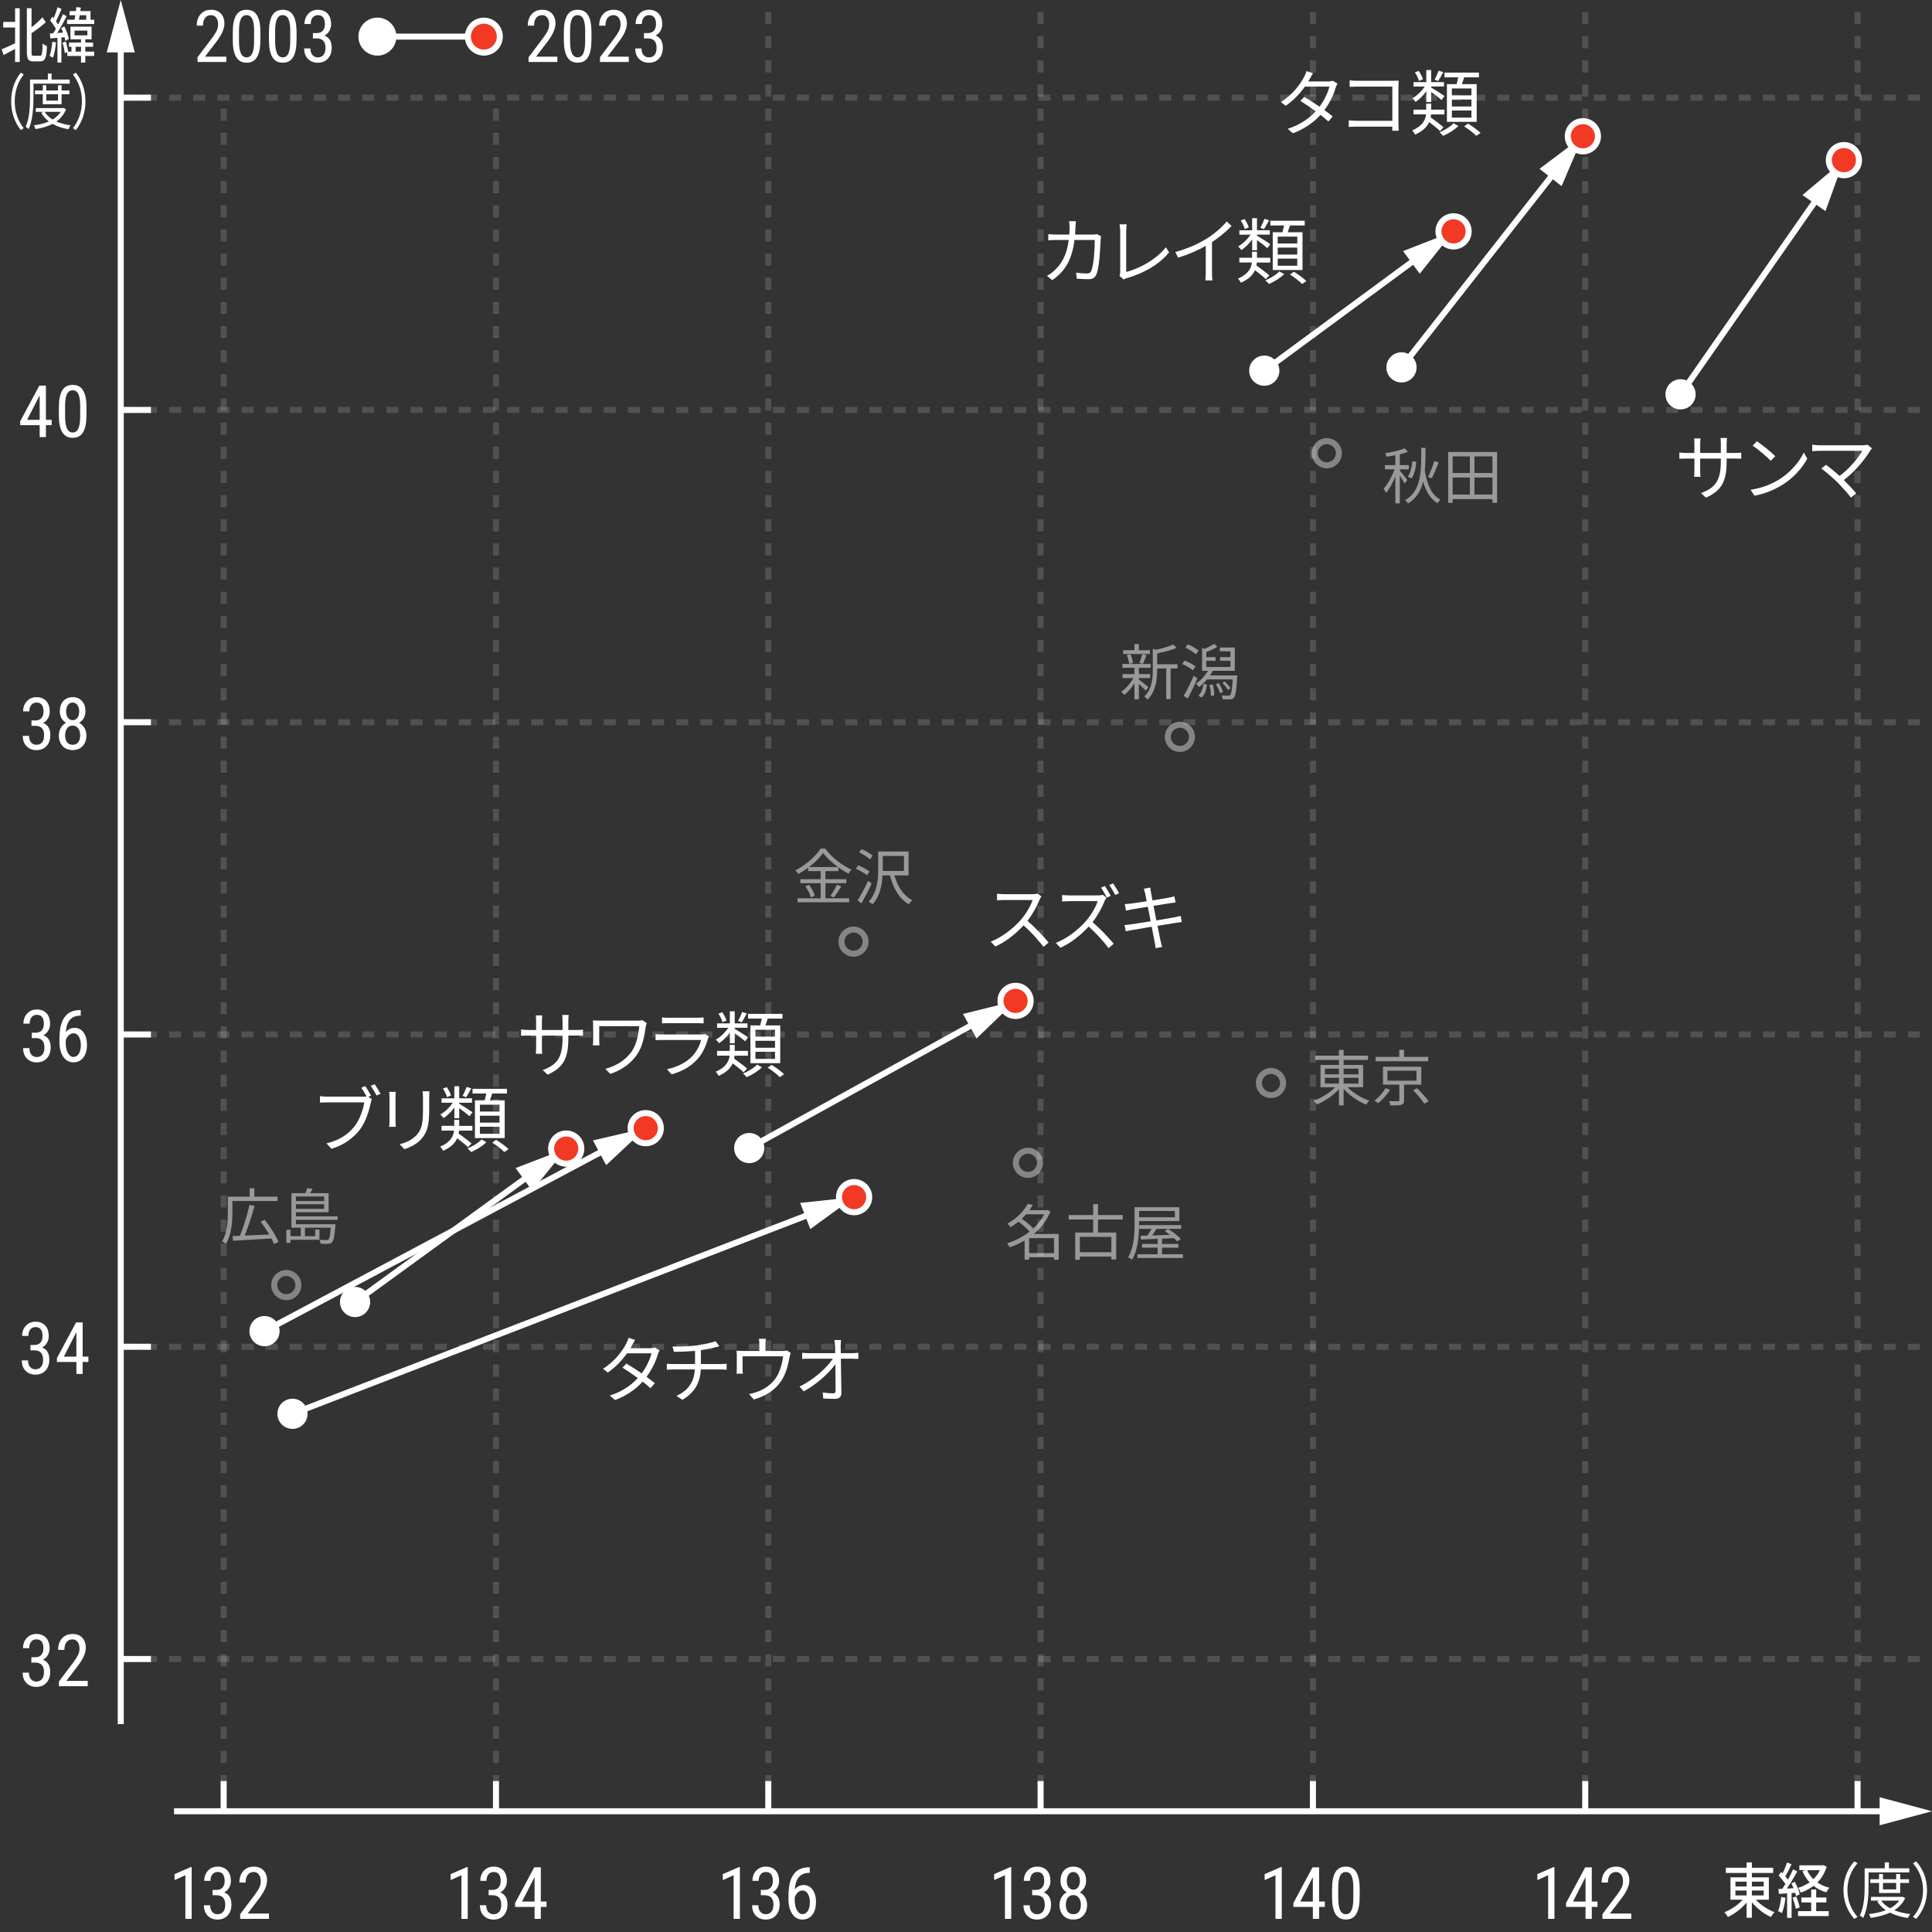 <?xml version="1.0" encoding="UTF-8"?>
<svg id="_レイヤー_2" data-name="レイヤー_2" xmlns="http://www.w3.org/2000/svg" viewBox="0 0 640 640">
  <rect x="0" y="0" width="640" height="640" fill="#333333" stroke="none"/>
  <defs>
    <style>
      .cls-1, .cls-2, .cls-3, .cls-4, .cls-5 {
        fill: none;
      }

      .cls-6 {
        isolation: isolate;
      }

      .cls-7, .cls-8 {
        fill: #fff;
      }

      .cls-7, .cls-2, .cls-9, .cls-3, .cls-4, .cls-5 {
        stroke: #fff;
        stroke-width: 2px;
      }

      .cls-7, .cls-9, .cls-3, .cls-4, .cls-5 {
        stroke-miterlimit: 10;
      }

      .cls-10 {
        opacity: .5;
      }

      .cls-2 {
        stroke-linejoin: round;
      }

      .cls-9 {
        fill: #f13924;
      }

      .cls-3 {
        opacity: .4;
      }

      .cls-4 {
        opacity: .15;
        stroke-dasharray: 4;
      }
    </style>
  </defs>
  <g id="_レイヤー_1-2" data-name="レイヤー_1">
    <g>
      <rect class="cls-1" width="640" height="640"/>
      <g class="cls-6">
        <path class="cls-8" d="M15.21,139.07h1.9v1.77h-1.9v3.96h-2.07v-3.96h-6.45v-1.28l6.34-11.82h2.18v11.33ZM8.99,139.07h4.15v-8.11l-4.15,8.11Z"/>
        <path class="cls-8" d="M28.64,137.52c0,2.52-.37,4.4-1.1,5.64s-1.89,1.87-3.46,1.87-2.66-.6-3.41-1.79-1.14-2.99-1.17-5.39v-2.93c0-2.49.37-4.35,1.11-5.58s1.89-1.84,3.45-1.84,2.68.58,3.42,1.75,1.13,2.93,1.17,5.29v2.99ZM26.57,134.56c0-1.8-.2-3.13-.6-3.99s-1.04-1.28-1.91-1.28-1.48.42-1.88,1.26-.61,2.11-.62,3.8v3.52c0,1.8.21,3.15.62,4.05s1.05,1.35,1.9,1.35,1.46-.43,1.86-1.28.61-2.15.62-3.9v-3.53Z"/>
      </g>
      <g class="cls-6">
        <path class="cls-8" d="M10.44,238.66h1.32c.85,0,1.51-.26,1.97-.79s.69-1.24.69-2.14c0-2-.77-3-2.32-3-.74,0-1.32.27-1.75.81s-.63,1.25-.63,2.12h-2.06c0-1.37.42-2.49,1.25-3.38s1.9-1.33,3.19-1.33,2.41.42,3.2,1.26,1.18,2.03,1.18,3.57c0,.79-.21,1.53-.62,2.21s-.94,1.19-1.6,1.51c1.61.59,2.41,1.93,2.41,4,0,1.52-.42,2.74-1.27,3.64s-1.96,1.35-3.32,1.35-2.44-.43-3.28-1.28-1.25-2.01-1.25-3.45h2.07c0,.91.22,1.63.66,2.16s1.04.8,1.79.8,1.39-.26,1.85-.79.69-1.32.69-2.39c0-2.07-.98-3.11-2.94-3.11h-1.24v-1.77Z"/>
        <path class="cls-8" d="M28.3,235.63c0,.85-.19,1.61-.57,2.27s-.89,1.18-1.53,1.56c.76.39,1.35.95,1.78,1.68s.64,1.56.64,2.49c0,1.47-.42,2.64-1.25,3.52s-1.94,1.32-3.31,1.32-2.48-.44-3.31-1.32-1.25-2.05-1.25-3.52c0-.94.21-1.78.64-2.51s1.01-1.29,1.74-1.67c-.64-.38-1.14-.89-1.51-1.55s-.55-1.42-.55-2.27c0-1.44.39-2.58,1.17-3.42s1.8-1.27,3.08-1.27,2.29.42,3.06,1.25,1.17,1.98,1.17,3.43ZM26.55,243.59c0-.98-.23-1.76-.69-2.35s-1.07-.88-1.82-.88-1.37.3-1.81.89-.66,1.38-.66,2.34.22,1.75.65,2.3,1.05.82,1.85.82,1.41-.27,1.84-.82.64-1.31.64-2.3ZM26.24,235.67c0-.87-.2-1.57-.61-2.12s-.93-.82-1.56-.82c-.66,0-1.19.27-1.58.81s-.59,1.25-.59,2.13.2,1.6.6,2.12.92.79,1.57.79,1.19-.27,1.58-.8.59-1.23.59-2.11Z"/>
      </g>
      <g class="cls-6">
        <path class="cls-8" d="M10.55,342.1h1.32c.85,0,1.51-.26,1.97-.79s.69-1.24.69-2.14c0-2-.77-3-2.32-3-.74,0-1.32.27-1.75.81s-.63,1.25-.63,2.12h-2.06c0-1.37.42-2.49,1.25-3.38s1.9-1.33,3.19-1.33,2.41.42,3.2,1.26,1.18,2.03,1.18,3.57c0,.79-.21,1.53-.62,2.21s-.94,1.19-1.6,1.51c1.61.59,2.41,1.93,2.41,4,0,1.52-.42,2.74-1.27,3.64s-1.96,1.35-3.32,1.35-2.44-.43-3.28-1.28-1.25-2.01-1.25-3.45h2.07c0,.91.22,1.63.66,2.16s1.04.8,1.79.8,1.39-.26,1.85-.79.69-1.32.69-2.39c0-2.07-.98-3.11-2.94-3.11h-1.24v-1.77Z"/>
        <path class="cls-8" d="M26.74,334.61v1.84h-.34c-1.38.03-2.46.5-3.25,1.4s-1.23,2.26-1.35,4.07c.76-.95,1.73-1.43,2.91-1.43,1.26,0,2.26.52,2.99,1.55s1.11,2.39,1.11,4.07c0,1.79-.41,3.2-1.22,4.24s-1.91,1.56-3.29,1.56-2.5-.61-3.34-1.84-1.27-2.86-1.27-4.89v-.83c0-2.34.25-4.21.76-5.6s1.26-2.42,2.24-3.1,2.22-1.03,3.69-1.05h.35ZM24.36,342.3c-.56,0-1.08.21-1.56.64s-.82.98-1.03,1.64v.86c0,1.38.24,2.51.73,3.38s1.09,1.31,1.8,1.31c.77,0,1.38-.36,1.82-1.07s.66-1.66.66-2.83-.22-2.1-.66-2.83-1.02-1.1-1.76-1.1Z"/>
      </g>
      <g class="cls-6">
        <path class="cls-8" d="M10.11,445.54h1.32c.85,0,1.51-.26,1.97-.79s.69-1.24.69-2.14c0-2-.77-3-2.32-3-.74,0-1.32.27-1.75.81s-.63,1.25-.63,2.12h-2.06c0-1.37.42-2.49,1.25-3.38s1.9-1.33,3.19-1.33,2.41.42,3.2,1.26,1.18,2.03,1.18,3.57c0,.79-.21,1.53-.62,2.21s-.94,1.19-1.6,1.51c1.61.59,2.41,1.93,2.41,4,0,1.52-.42,2.74-1.27,3.64s-1.96,1.35-3.32,1.35-2.44-.43-3.28-1.28-1.25-2.01-1.25-3.45h2.07c0,.91.22,1.63.66,2.16s1.04.8,1.79.8,1.39-.26,1.85-.79.69-1.32.69-2.39c0-2.07-.98-3.11-2.94-3.11h-1.24v-1.77Z"/>
        <path class="cls-8" d="M27.38,449.4h1.9v1.77h-1.9v3.96h-2.07v-3.96h-6.45v-1.28l6.34-11.82h2.18v11.33ZM21.15,449.4h4.15v-8.11l-4.15,8.11Z"/>
      </g>
      <g class="cls-6">
        <path class="cls-8" d="M10.4,548.98h1.32c.85,0,1.51-.26,1.97-.79s.69-1.24.69-2.14c0-2-.77-3-2.32-3-.74,0-1.32.27-1.75.81s-.63,1.25-.63,2.12h-2.06c0-1.37.42-2.49,1.25-3.38s1.9-1.33,3.19-1.33,2.41.42,3.2,1.26,1.18,2.03,1.18,3.57c0,.79-.21,1.53-.62,2.21s-.94,1.19-1.6,1.51c1.61.59,2.41,1.93,2.41,4,0,1.52-.42,2.74-1.27,3.64s-1.96,1.35-3.32,1.35-2.44-.43-3.28-1.28-1.25-2.01-1.25-3.45h2.07c0,.91.22,1.63.66,2.16s1.04.8,1.79.8,1.39-.26,1.85-.79.69-1.32.69-2.39c0-2.07-.98-3.11-2.94-3.11h-1.24v-1.77Z"/>
        <path class="cls-8" d="M29.06,558.57h-9.54v-1.56l4.86-6.45c.73-.99,1.24-1.81,1.53-2.44s.43-1.31.43-2.02c0-.91-.21-1.64-.63-2.2s-.98-.84-1.66-.84c-.87,0-1.54.3-2.01.9s-.71,1.46-.71,2.58h-2.07c0-1.57.43-2.84,1.29-3.81s2.03-1.45,3.5-1.45c1.36,0,2.43.42,3.21,1.25s1.17,1.94,1.17,3.32c0,1.69-.88,3.68-2.64,5.99l-3.8,4.97h7.07v1.77Z"/>
      </g>
      <g>
        <path class="cls-8" d="M63.5,635.64h-2.09v-14.45l-3.59,1.61v-1.97l5.34-2.33h.33v17.14Z"/>
        <path class="cls-8" d="M70.44,626.05h1.32c.85,0,1.51-.26,1.97-.79s.69-1.24.69-2.14c0-2-.77-3-2.32-3-.74,0-1.32.27-1.75.81s-.63,1.25-.63,2.12h-2.06c0-1.37.42-2.49,1.25-3.38s1.9-1.33,3.19-1.33,2.41.42,3.2,1.26,1.18,2.03,1.18,3.57c0,.79-.21,1.53-.62,2.21s-.94,1.19-1.6,1.51c1.61.59,2.41,1.93,2.41,4,0,1.52-.42,2.74-1.27,3.64s-1.96,1.35-3.32,1.35-2.44-.43-3.28-1.28-1.25-2.01-1.25-3.45h2.07c0,.91.22,1.63.66,2.16s1.04.8,1.79.8,1.39-.26,1.85-.79.69-1.32.69-2.39c0-2.07-.98-3.11-2.94-3.11h-1.24v-1.77Z"/>
        <path class="cls-8" d="M89.1,635.64h-9.54v-1.56l4.86-6.45c.73-.99,1.24-1.81,1.53-2.44s.43-1.31.43-2.02c0-.91-.21-1.64-.63-2.2s-.98-.84-1.66-.84c-.87,0-1.54.3-2.01.9s-.71,1.46-.71,2.58h-2.07c0-1.57.43-2.84,1.29-3.81s2.03-1.45,3.5-1.45c1.36,0,2.43.42,3.21,1.25s1.17,1.94,1.17,3.32c0,1.69-.88,3.68-2.64,5.99l-3.8,4.97h7.07v1.77Z"/>
      </g>
      <g>
        <path class="cls-8" d="M514.94,635.64h-2.09v-14.45l-3.59,1.61v-1.97l5.34-2.33h.33v17.14Z"/>
        <path class="cls-8" d="M527.3,629.91h1.9v1.77h-1.9v3.96h-2.07v-3.96h-6.45v-1.28l6.34-11.82h2.18v11.33ZM521.08,629.91h4.15v-8.11l-4.15,8.11Z"/>
        <path class="cls-8" d="M540.37,635.64h-9.54v-1.56l4.86-6.45c.73-.99,1.24-1.81,1.53-2.44s.43-1.31.43-2.02c0-.91-.21-1.64-.63-2.2s-.98-.84-1.66-.84c-.87,0-1.54.3-2.01.9s-.71,1.46-.71,2.58h-2.07c0-1.57.43-2.84,1.29-3.81s2.03-1.45,3.5-1.45c1.36,0,2.43.42,3.21,1.25s1.17,1.94,1.17,3.32c0,1.69-.88,3.68-2.64,5.99l-3.8,4.97h7.07v1.77Z"/>
      </g>
      <g>
        <path class="cls-8" d="M424.61,635.64h-2.09v-14.45l-3.59,1.61v-1.97l5.34-2.33h.33v17.14Z"/>
        <path class="cls-8" d="M436.97,629.91h1.9v1.77h-1.9v3.96h-2.07v-3.96h-6.45v-1.28l6.34-11.82h2.18v11.33ZM430.74,629.91h4.15v-8.11l-4.15,8.11Z"/>
        <path class="cls-8" d="M450.4,628.36c0,2.52-.37,4.4-1.1,5.64s-1.89,1.87-3.46,1.87-2.66-.6-3.41-1.79-1.14-2.99-1.17-5.39v-2.93c0-2.49.37-4.35,1.11-5.58s1.89-1.84,3.45-1.84,2.68.58,3.42,1.75,1.13,2.93,1.17,5.29v2.99ZM448.32,625.4c0-1.8-.2-3.13-.6-3.99s-1.04-1.28-1.91-1.28-1.48.42-1.88,1.26-.61,2.11-.62,3.8v3.52c0,1.8.21,3.15.62,4.05s1.05,1.35,1.9,1.35,1.46-.43,1.86-1.28.61-2.15.62-3.9v-3.53Z"/>
      </g>
      <g>
        <path class="cls-8" d="M334.99,635.64h-2.09v-14.45l-3.59,1.61v-1.97l5.34-2.33h.33v17.14Z"/>
        <path class="cls-8" d="M341.93,626.05h1.32c.85,0,1.51-.26,1.97-.79s.69-1.24.69-2.14c0-2-.77-3-2.32-3-.74,0-1.32.27-1.75.81s-.63,1.25-.63,2.12h-2.06c0-1.37.42-2.49,1.25-3.38s1.9-1.33,3.19-1.33,2.41.42,3.2,1.26,1.18,2.03,1.18,3.57c0,.79-.21,1.53-.62,2.21s-.94,1.19-1.6,1.51c1.61.59,2.41,1.93,2.41,4,0,1.52-.42,2.74-1.27,3.64s-1.96,1.35-3.32,1.35-2.44-.43-3.28-1.28-1.25-2.01-1.25-3.45h2.07c0,.91.22,1.63.66,2.16s1.04.8,1.79.8,1.39-.26,1.85-.79.69-1.32.69-2.39c0-2.07-.98-3.11-2.94-3.11h-1.24v-1.77Z"/>
        <path class="cls-8" d="M359.79,623.03c0,.85-.19,1.61-.57,2.27s-.89,1.18-1.53,1.56c.76.39,1.35.95,1.78,1.68s.64,1.56.64,2.49c0,1.47-.42,2.64-1.25,3.52s-1.94,1.32-3.31,1.32-2.48-.44-3.31-1.32-1.25-2.05-1.25-3.52c0-.94.21-1.78.64-2.51s1.01-1.29,1.74-1.67c-.64-.38-1.14-.89-1.51-1.55s-.55-1.42-.55-2.27c0-1.44.39-2.58,1.17-3.42s1.8-1.27,3.08-1.27,2.29.42,3.06,1.25,1.17,1.98,1.17,3.43ZM358.05,630.99c0-.98-.23-1.76-.69-2.35s-1.07-.88-1.82-.88-1.37.3-1.81.89-.66,1.38-.66,2.34.22,1.75.65,2.3,1.05.82,1.85.82,1.41-.27,1.84-.82.64-1.31.64-2.3ZM357.73,623.07c0-.87-.2-1.57-.61-2.12s-.93-.82-1.56-.82c-.66,0-1.19.27-1.58.81s-.59,1.25-.59,2.13.2,1.6.6,2.12.92.79,1.57.79,1.19-.27,1.58-.8.59-1.23.59-2.11Z"/>
      </g>
      <g>
        <path class="cls-8" d="M245.11,635.64h-2.09v-14.45l-3.59,1.61v-1.97l5.34-2.33h.33v17.14Z"/>
        <path class="cls-8" d="M252.04,626.05h1.32c.85,0,1.51-.26,1.97-.79s.69-1.24.69-2.14c0-2-.77-3-2.32-3-.74,0-1.32.27-1.75.81s-.63,1.25-.63,2.12h-2.06c0-1.37.42-2.49,1.25-3.38s1.9-1.33,3.19-1.33,2.41.42,3.2,1.26,1.18,2.03,1.18,3.57c0,.79-.21,1.53-.62,2.21s-.94,1.19-1.6,1.51c1.61.59,2.41,1.93,2.41,4,0,1.52-.42,2.74-1.27,3.64s-1.96,1.35-3.32,1.35-2.44-.43-3.28-1.28-1.25-2.01-1.25-3.45h2.07c0,.91.22,1.63.66,2.16s1.04.8,1.79.8,1.39-.26,1.85-.79.69-1.32.69-2.39c0-2.07-.98-3.11-2.94-3.11h-1.24v-1.77Z"/>
        <path class="cls-8" d="M268.24,618.57v1.84h-.34c-1.38.03-2.46.5-3.25,1.4s-1.23,2.26-1.35,4.07c.76-.95,1.73-1.43,2.91-1.43,1.26,0,2.26.52,2.99,1.55s1.11,2.39,1.11,4.07c0,1.79-.41,3.2-1.22,4.24s-1.91,1.56-3.29,1.56-2.5-.61-3.34-1.84-1.27-2.86-1.27-4.89v-.83c0-2.34.25-4.21.76-5.6s1.26-2.42,2.24-3.1,2.22-1.03,3.69-1.05h.35ZM265.86,626.25c-.56,0-1.08.21-1.56.64s-.82.98-1.03,1.64v.86c0,1.38.24,2.51.73,3.38s1.09,1.31,1.8,1.31c.77,0,1.38-.36,1.82-1.07s.66-1.66.66-2.83-.22-2.1-.66-2.83-1.02-1.1-1.76-1.1Z"/>
      </g>
      <g>
        <path class="cls-8" d="M154.95,635.64h-2.09v-14.45l-3.59,1.61v-1.97l5.34-2.33h.33v17.14Z"/>
        <path class="cls-8" d="M161.88,626.05h1.32c.85,0,1.51-.26,1.97-.79s.69-1.24.69-2.14c0-2-.77-3-2.32-3-.74,0-1.32.27-1.75.81s-.63,1.25-.63,2.12h-2.06c0-1.37.42-2.49,1.25-3.38s1.9-1.33,3.19-1.33,2.41.42,3.2,1.26,1.18,2.03,1.18,3.57c0,.79-.21,1.53-.62,2.21s-.94,1.19-1.6,1.51c1.61.59,2.41,1.93,2.41,4,0,1.52-.42,2.74-1.27,3.64s-1.96,1.35-3.32,1.35-2.44-.43-3.28-1.28-1.25-2.01-1.25-3.45h2.07c0,.91.22,1.63.66,2.16s1.04.8,1.79.8,1.39-.26,1.85-.79.69-1.32.69-2.39c0-2.07-.98-3.11-2.94-3.11h-1.24v-1.77Z"/>
        <path class="cls-8" d="M179.15,629.91h1.9v1.77h-1.9v3.96h-2.07v-3.96h-6.45v-1.28l6.34-11.82h2.18v11.33ZM172.93,629.91h4.15v-8.11l-4.15,8.11Z"/>
      </g>
      <g>
        <line class="cls-4" x1="40" y1="549.57" x2="640" y2="549.57"/>
        <line class="cls-4" x1="40" y1="446.13" x2="640" y2="446.13"/>
        <line class="cls-4" x1="40" y1="342.68" x2="640" y2="342.68"/>
        <line class="cls-4" x1="40" y1="239.24" x2="640" y2="239.24"/>
        <line class="cls-4" x1="40" y1="135.8" x2="640" y2="135.8"/>
        <line class="cls-4" x1="40" y1="32.36" x2="640" y2="32.36"/>
        <line class="cls-4" x1="615.34" y1="600" x2="615.34"/>
        <line class="cls-4" x1="525.13" y1="600" x2="525.13"/>
        <line class="cls-4" x1="74.09" y1="600" x2="74.09" y2="32.36"/>
        <line class="cls-4" x1="164.3" y1="600" x2="164.3" y2="32.36"/>
        <line class="cls-4" x1="254.51" y1="600" x2="254.51"/>
        <line class="cls-4" x1="344.71" y1="600" x2="344.71"/>
        <line class="cls-4" x1="434.92" y1="600" x2="434.92"/>
        <g>
          <line class="cls-5" x1="57.65" y1="600" x2="625.82" y2="600"/>
          <polygon class="cls-8" points="622.65 604.65 640 600 622.65 595.35 622.65 604.65"/>
        </g>
        <g>
          <line class="cls-5" x1="40" y1="571.14" x2="40" y2="14.17"/>
          <polygon class="cls-8" points="44.65 17.35 40 0 35.35 17.35 44.65 17.35"/>
        </g>
      </g>
      <line class="cls-5" x1="615.34" y1="600" x2="615.34" y2="590"/>
      <line class="cls-5" x1="525.13" y1="600" x2="525.13" y2="590"/>
      <line class="cls-5" x1="434.92" y1="600" x2="434.92" y2="590"/>
      <line class="cls-5" x1="344.71" y1="600" x2="344.71" y2="590"/>
      <line class="cls-5" x1="254.51" y1="600" x2="254.51" y2="590"/>
      <line class="cls-5" x1="164.3" y1="600" x2="164.3" y2="590"/>
      <line class="cls-5" x1="74.09" y1="600" x2="74.09" y2="590"/>
      <line class="cls-5" x1="40" y1="549.57" x2="50" y2="549.57"/>
      <line class="cls-5" x1="40" y1="446.13" x2="50" y2="446.13"/>
      <line class="cls-5" x1="40" y1="342.68" x2="50" y2="342.68"/>
      <line class="cls-5" x1="40" y1="239.24" x2="50" y2="239.24"/>
      <line class="cls-5" x1="40" y1="135.8" x2="50" y2="135.8"/>
      <line class="cls-5" x1="40" y1="32.36" x2="50" y2="32.36"/>
      <g>
        <path class="cls-8" d="M581.65,629.3c1.58,1.74,3.98,3.32,6.19,4.14-.41.38-.94,1.12-1.21,1.6-2.21-1-4.61-2.82-6.3-4.88v5.12h-1.75v-5.04c-1.67,2.02-4,3.78-6.19,4.78-.27-.48-.77-1.18-1.15-1.56,2.16-.86,4.5-2.42,6.05-4.16h-4.05v-7.4h5.35v-1.46h-6.88v-1.72h6.88v-1.78h1.75v1.78h7.04v1.72h-7.04v1.46h5.62v7.4h-4.3ZM574.88,624.92h3.71v-1.6h-3.71v1.6ZM574.88,627.88h3.71v-1.62h-3.71v1.62ZM580.34,623.32v1.6h3.92v-1.6h-3.92ZM584.26,626.26h-3.92v1.62h3.92v-1.62Z"/>
        <path class="cls-8" d="M591.48,628.66c-.23,1.88-.65,3.82-1.21,5.1-.27-.22-.94-.56-1.28-.7.54-1.2.88-2.96,1.06-4.68l1.42.28ZM593.49,627.1v8.22h-1.49v-8.12c-.99.06-1.91.12-2.72.18l-.14-1.64,1.26-.04c.32-.48.68-1.02,1.03-1.58-.56-.9-1.44-1.98-2.23-2.8l.81-1.22c.16.14.32.3.49.46.56-1.1,1.15-2.54,1.48-3.62l1.48.64c-.63,1.34-1.39,2.88-2.04,3.98.32.38.63.76.86,1.1.65-1.18,1.26-2.4,1.71-3.42l1.39.7c-1.01,1.82-2.3,4-3.48,5.68.72-.02,1.48-.06,2.25-.12-.23-.56-.49-1.12-.74-1.62l1.13-.52c.72,1.3,1.42,3.02,1.64,4.14l-1.22.6c-.05-.32-.16-.68-.29-1.08l-1.17.08ZM595.04,628.22c.45,1.14.94,2.64,1.13,3.62l-1.28.48c-.18-.98-.61-2.5-1.06-3.66l1.21-.44ZM605.11,618.38c-.67,2.16-1.73,3.86-3.06,5.22,1.13.78,2.47,1.38,3.96,1.74-.34.38-.81,1.08-1.01,1.54-1.6-.48-3.03-1.2-4.25-2.16-1.26.96-2.68,1.7-4.21,2.24-.2-.48-.61-1.18-.94-1.56,1.37-.42,2.7-1.04,3.85-1.86-.97-1.04-1.76-2.26-2.36-3.66l.99-.36h-2.02v-1.6h7.62l.32-.08,1.1.54ZM601.63,633.08h4.16v1.64h-10.17v-1.64h4.36v-2.88h-3.24v-1.64h3.24v-2.64h1.66v2.64h3.37v1.64h-3.37v2.88ZM598.64,619.52c.5,1.12,1.19,2.12,2.07,2.98.86-.86,1.6-1.84,2.14-2.98h-4.21Z"/>
        <path class="cls-8" d="M614.25,616.6l1.08.62c-2.07,2.38-3.35,5.34-3.35,8.9s1.28,6.52,3.35,8.9l-1.08.62c-2.16-2.44-3.58-5.62-3.58-9.52s1.42-7.08,3.58-9.52Z"/>
        <path class="cls-8" d="M624.35,618.9v-1.98h1.39v1.98h6.75v1.36h-13.5v4.42c0,3.1-.23,7.64-1.8,10.66-.23-.26-.79-.66-1.12-.82,1.49-2.86,1.62-6.94,1.62-9.84v-5.78h6.66ZM630.03,628.36l.23-.06.85.5c-.81,1.72-2.07,3.02-3.6,4,1.55.62,3.37,1.04,5.29,1.26-.29.32-.61.92-.79,1.3-2.2-.32-4.23-.9-5.94-1.78-1.93.9-4.12,1.44-6.39,1.74-.09-.36-.36-.94-.58-1.26,1.96-.22,3.89-.62,5.6-1.28-1.15-.78-2.12-1.74-2.85-2.88l.68-.3h-2.74v-1.24h10.23ZM623.75,620.78v1.74h4.38v-1.74h1.33v1.74h2.92v1.24h-2.92v3.32h-7v-3.32h-2.9v-1.24h2.9v-1.74h1.3ZM623.16,629.6c.7,1.02,1.73,1.86,2.95,2.54,1.24-.66,2.29-1.5,3.04-2.54h-6ZM623.75,623.76v2.12h4.38v-2.12h-4.38Z"/>
        <path class="cls-8" d="M634.77,635.64l-1.08-.62c2.07-2.38,3.35-5.34,3.35-8.9s-1.28-6.52-3.35-8.9l1.08-.62c2.16,2.44,3.58,5.62,3.58,9.52s-1.42,7.08-3.58,9.52Z"/>
      </g>
      <g>
        <path class="cls-8" d="M4.99,2.73h1.54v17.8h-1.54v-4.32c-1.33.72-2.69,1.46-3.78,2.02l-.67-1.88c1.1-.46,2.79-1.22,4.45-2v-5.24H1.06v-1.86h3.94V2.73ZM13.24,18.5c.69,0,.78-.86.9-4.1.38.36,1.01.74,1.42.86-.14,3.7-.54,5.06-2.19,5.06h-2.37c-1.62,0-2.1-.7-2.1-3.12V2.73h1.55v6.3c1.36-1.04,2.71-2.28,3.63-3.3l1.09,1.64c-1.36,1.24-3.1,2.52-4.72,3.62v6.24c0,1.08.11,1.26.75,1.26h2.03Z"/>
        <path class="cls-8" d="M18.56,14.08c-.21,1.88-.54,3.82-1.04,5.08-.24-.2-.8-.52-1.09-.66.46-1.2.75-2.98.9-4.68l1.23.26ZM20.34,12.42v8.3h-1.31v-8.18c-.86.06-1.67.14-2.37.18l-.14-1.62,1.12-.08c.27-.44.58-.94.86-1.46-.46-.9-1.23-1.98-1.91-2.82l.75-1.24c.14.16.29.34.43.52.5-1.12,1.01-2.56,1.3-3.64l1.31.6c-.56,1.36-1.25,2.96-1.83,4.06.27.38.51.74.71,1.08.61-1.18,1.18-2.42,1.58-3.44l1.23.7c-.9,1.78-2.05,3.9-3.09,5.56l1.89-.14c-.18-.52-.4-1.04-.61-1.5l1.06-.56c.66,1.32,1.28,3.04,1.49,4.14l-1.14.66c-.06-.36-.16-.76-.29-1.22l-1.06.1ZM28.26,17.1h2.95v1.44h-2.95v2.2h-1.42v-2.2h-4.54v-1.26l-.85.32c-.08-.92-.38-2.34-.74-3.44l1.07-.4c.35,1.04.67,2.42.8,3.34h1.1v-1.6h-.82v-1.4h3.97v-1.08h-3.5v-4.2h7.01v4.2h-2.08v1.08h2.58v1.4h-2.58v1.6ZM31.22,6.53v1.42h-9v-1.42h2.48c.08-.46.16-.96.24-1.48h-1.89v-1.38h2.08c.06-.46.11-.9.16-1.32l1.47.16c-.05.36-.1.76-.16,1.16h3.38v2.86h1.23ZM24.68,11.7h4.26v-1.56h-4.26v1.56ZM26.84,17.1v-1.6h-1.79v1.6h1.79ZM26.4,5.06c-.08.52-.18,1.02-.26,1.48h2.43v-1.48h-2.18Z"/>
        <path class="cls-8" d="M6.89,24.05l.96.62c-1.84,2.38-2.98,5.34-2.98,8.9s1.14,6.52,2.98,8.9l-.96.62c-1.92-2.44-3.19-5.62-3.19-9.52s1.26-7.08,3.19-9.52Z"/>
        <path class="cls-8" d="M15.86,26.35v-1.98h1.23v1.98h6v1.36h-12v4.42c0,3.1-.21,7.64-1.6,10.66-.21-.26-.7-.66-.99-.82,1.33-2.86,1.44-6.94,1.44-9.84v-5.78h5.92ZM20.92,35.81l.21-.06.75.5c-.72,1.72-1.84,3.02-3.2,4,1.38.62,2.99,1.04,4.71,1.26-.26.32-.54.92-.7,1.3-1.95-.32-3.76-.9-5.28-1.78-1.71.9-3.67,1.44-5.68,1.74-.08-.36-.32-.94-.51-1.26,1.75-.22,3.46-.62,4.98-1.28-1.02-.78-1.89-1.74-2.53-2.88l.61-.3h-2.43v-1.24h9.09ZM15.33,28.23v1.74h3.89v-1.74h1.18v1.74h2.59v1.24h-2.59v3.32h-6.23v-3.32h-2.58v-1.24h2.58v-1.74h1.15ZM14.8,37.05c.62,1.02,1.54,1.86,2.62,2.54,1.1-.66,2.03-1.5,2.71-2.54h-5.33ZM15.33,31.21v2.12h3.89v-2.12h-3.89Z"/>
        <path class="cls-8" d="M25.12,43.09l-.96-.62c1.84-2.38,2.98-5.34,2.98-8.9s-1.14-6.52-2.98-8.9l.96-.62c1.92,2.44,3.19,5.62,3.19,9.52s-1.26,7.08-3.19,9.52Z"/>
      </g>
      <g>
        <g>
          <g>
            <line class="cls-2" x1="324.01" y1="338.41" x2="248.19" y2="380.31"/>
            <polygon class="cls-8" points="318.99 335.88 336.42 331.56 323.49 344.01 318.99 335.88"/>
          </g>
          <g>
            <line class="cls-2" x1="269.71" y1="401.67" x2="96.89" y2="468.34"/>
            <polygon class="cls-8" points="265.07 398.48 282.93 396.57 268.42 407.15 265.07 398.48"/>
          </g>
          <g>
            <line class="cls-2" x1="470.1" y1="85.04" x2="418.81" y2="122.79"/>
            <polygon class="cls-8" points="464.79 83.18 481.51 76.64 470.3 90.67 464.79 83.18"/>
          </g>
          <g>
            <line class="cls-2" x1="515.6" y1="56.29" x2="464.26" y2="121.7"/>
            <polygon class="cls-8" points="509.98 55.92 524.35 45.14 517.3 61.66 509.98 55.92"/>
          </g>
          <g>
            <line class="cls-2" x1="602.71" y1="64.67" x2="556.7" y2="130.63"/>
            <polygon class="cls-8" points="597.09 64.61 610.82 53.05 604.71 69.93 597.09 64.61"/>
          </g>
          <g>
            <line class="cls-2" x1="176.1" y1="388.82" x2="117.62" y2="431.3"/>
            <polygon class="cls-8" points="170.81 386.93 187.57 380.49 176.27 394.45 170.81 386.93"/>
          </g>
          <g>
            <line class="cls-2" x1="201.4" y1="380.38" x2="87.62" y2="440.95"/>
            <polygon class="cls-8" points="196.42 377.77 213.91 373.72 200.79 385.97 196.42 377.77"/>
          </g>
        </g>
        <circle class="cls-3" cx="421.03" cy="358.77" r="4"/>
        <circle class="cls-3" cx="340.52" cy="385.19" r="4"/>
        <circle class="cls-3" cx="282.74" cy="311.93" r="4"/>
        <circle class="cls-3" cx="94.84" cy="425.7" r="4"/>
        <circle class="cls-3" cx="439.52" cy="150.14" r="4"/>
        <circle class="cls-3" cx="390.85" cy="244.09" r="4"/>
      </g>
      <g>
        <path class="cls-8" d="M433.89,26.12l-.5.86h6.5c.65,0,1.18-.07,1.58-.24l1.58.96c-.22.34-.43.91-.58,1.3-.62,2.21-1.92,5.02-3.74,7.46,1.01.74,1.97,1.49,2.74,2.11l-1.42,1.66c-.72-.65-1.63-1.39-2.62-2.18-2.14,2.38-5.09,4.58-9.14,6.1l-1.73-1.49c4.06-1.25,7.13-3.46,9.29-5.78-1.73-1.25-3.55-2.5-5.09-3.46l1.3-1.32c1.58.91,3.38,2.06,5.06,3.24,1.56-2.09,2.78-4.68,3.26-6.65h-8.11c-1.54,2.16-3.67,4.51-6.36,6.36l-1.61-1.25c4.13-2.57,6.58-6.17,7.71-8.35.24-.43.62-1.27.77-1.9l2.18.7c-.41.62-.84,1.44-1.08,1.87Z"/>
        <path class="cls-8" d="M449.44,40.02h11.79v-11.33h-11.5c-.89,0-2.09.05-2.64.07v-2.14c.79.1,1.85.14,2.62.14h11.83c.58,0,1.3-.02,1.78-.05-.02.55-.07,1.3-.07,1.87v12.38c0,.86.07,1.94.1,2.33h-2.16l.05-1.34h-11.74c-.98,0-2.06.05-2.71.1v-2.18c.62.07,1.66.14,2.66.14Z"/>
        <path class="cls-8" d="M474.09,34.33v1.99h4.39v1.58h-4.44c-.02.34-.07.67-.12.98,1.44,1.03,3.29,2.4,4.27,3.29l-1.18,1.22c-.77-.77-2.26-1.94-3.58-2.95-.67,1.51-2.02,2.98-4.66,4.15-.19-.41-.65-1.06-.98-1.37,3.48-1.51,4.39-3.48,4.61-5.33h-4.15v-1.58h4.2v-1.99h1.63ZM474.09,23.19v4.01h4.25v1.46h-4.25v.34c.96.53,3.77,2.33,4.42,2.81l-.98,1.32c-.65-.6-2.23-1.82-3.43-2.66v3.34h-1.61v-3.58c-1.01,1.44-2.33,2.74-3.58,3.53-.24-.36-.72-.91-1.08-1.2,1.49-.79,3.1-2.35,4.13-3.89h-3.7v-1.46h4.22v-4.01h1.61ZM469.96,23.48c.6.86,1.2,2.02,1.42,2.78l-1.34.55c-.19-.79-.74-1.97-1.34-2.83l1.27-.5ZM478.1,23.91c-.58,1.06-1.18,2.16-1.68,2.93l-1.22-.46c.48-.82,1.06-2.09,1.37-2.95l1.54.48ZM483.09,41.75c-1.25,1.25-3.26,2.52-5.04,3.26-.29-.36-.82-.91-1.2-1.2,1.75-.7,3.72-1.92,4.66-2.98l1.58.91ZM482.54,27.87c.19-.7.38-1.54.53-2.26h-4.56v-1.56h11.4v1.56h-4.87l-.77,2.26h4.9v12.5h-9.86v-12.5h3.24ZM480.95,31.59h6.48v-2.28h-6.48v2.28ZM480.95,35.27h6.48v-2.3h-6.48v2.3ZM480.95,38.96h6.48v-2.35h-6.48v2.35ZM486.33,40.95c1.39.86,3.19,2.16,4.13,3.07l-1.42.98c-.84-.89-2.62-2.23-4.03-3.14l1.32-.91Z"/>
      </g>
      <g>
        <path class="cls-8" d="M558.7,150.05h2.59v-3.07c0-.5-.02-1.2-.1-1.75h2.14c-.02.24-.12.91-.12,1.75v3.07h6.84v-3c0-.94-.07-1.73-.12-1.97h2.16c-.02.24-.12,1.03-.12,1.97v3h2.64c1.06,0,1.87-.07,2.21-.12v2.02c-.26-.02-1.15-.05-2.21-.05h-2.64v.84c0,6.38-1.37,9.67-6.86,12.12l-1.61-1.51c4.37-1.68,6.55-3.74,6.55-10.46v-.98h-6.84v3.86c0,.89.07,1.94.1,2.18h-2.11c.02-.24.1-1.27.1-2.18v-3.86h-2.59c-1.03,0-2.11.05-2.4.07v-2.09c.22.05,1.39.17,2.4.17Z"/>
        <path class="cls-8" d="M589.51,158.74c3.7-2.33,6.62-5.88,8.02-8.83l1.15,2.04c-1.63,3-4.44,6.26-8.07,8.54-2.4,1.51-5.45,2.98-9.43,3.72l-1.27-1.97c4.2-.62,7.32-2.09,9.6-3.5ZM588.1,151.13l-1.51,1.51c-1.2-1.25-4.2-3.82-5.98-5.02l1.37-1.46c1.7,1.13,4.78,3.62,6.12,4.97Z"/>
        <path class="cls-8" d="M603.34,155.21l1.56-1.25c.89.65,2.86,2.23,4.49,3.7,3.53-2.64,6.29-6.17,7.49-8.33h-14.11c-.94,0-1.97.1-2.45.14v-2.16c.67.1,1.61.19,2.45.19h14.3c.67,0,1.22-.07,1.56-.19l1.51,1.22c-.24.26-.46.53-.6.74-1.73,2.81-4.78,6.72-8.74,9.75,1.44,1.44,3.14,3.24,4.1,4.42l-1.75,1.39c-.89-1.22-2.81-3.34-4.32-4.9-1.44-1.44-4.22-3.84-5.5-4.73Z"/>
      </g>
      <g>
        <path class="cls-8" d="M364.6,79.44c-.1,2.3-.38,9.29-1.46,11.59-.48,1.01-1.25,1.46-2.57,1.46-1.22,0-2.62-.1-3.86-.17l-.24-1.99c1.3.17,2.57.26,3.58.26.7,0,1.13-.19,1.39-.79.91-1.82,1.22-7.73,1.22-10.3h-6.72c-.86,6.89-3.36,10.54-7.37,13.3l-1.75-1.42c.77-.41,1.75-1.08,2.47-1.78,2.38-2.16,4.1-5.16,4.75-10.1h-4.03c-.94,0-1.92,0-2.76.1v-2.04c.84.1,1.82.14,2.74.14h4.22c.05-.77.1-1.58.1-2.45,0-.53-.07-1.42-.17-1.99h2.26c-.07.55-.12,1.39-.14,1.97-.02.86-.07,1.68-.12,2.47h5.71c.65,0,1.13-.05,1.54-.12l1.34.67c-.07.41-.12.86-.12,1.18Z"/>
        <path class="cls-8" d="M371.08,90.21v-13.73c0-.62-.12-1.7-.22-2.18h2.38c-.1.6-.17,1.49-.17,2.18v13.61c4.58-1.15,10.15-4.32,13.13-8.19l1.08,1.68c-3.12,3.86-8.06,6.84-14.04,8.57-.26.07-.62.19-1.01.43l-1.39-1.2c.17-.38.24-.7.24-1.18Z"/>
        <path class="cls-8" d="M399.81,79c2.5-1.56,4.9-3.65,6.55-5.64l1.61,1.49c-1.82,1.9-4.03,3.72-6.48,5.35v10.13c0,.91.05,2.09.14,2.57h-2.35c.07-.46.14-1.66.14-2.57v-8.88c-2.52,1.44-5.81,2.88-9.14,3.91l-.96-1.87c4.15-1.13,7.82-2.81,10.49-4.49Z"/>
        <path class="cls-8" d="M416.39,83.4v1.99h4.39v1.58h-4.44c-.02.34-.07.67-.12.98,1.44,1.03,3.29,2.4,4.27,3.29l-1.18,1.22c-.77-.77-2.26-1.94-3.58-2.95-.67,1.51-2.02,2.98-4.66,4.15-.19-.41-.65-1.06-.98-1.37,3.48-1.51,4.39-3.48,4.61-5.33h-4.15v-1.58h4.2v-1.99h1.63ZM416.39,72.26v4.01h4.25v1.46h-4.25v.34c.96.53,3.77,2.33,4.42,2.81l-.98,1.32c-.65-.6-2.23-1.82-3.43-2.66v3.34h-1.61v-3.58c-1.01,1.44-2.33,2.74-3.58,3.53-.24-.36-.72-.91-1.08-1.2,1.49-.79,3.1-2.35,4.13-3.89h-3.7v-1.46h4.22v-4.01h1.61ZM412.26,72.55c.6.86,1.2,2.02,1.42,2.78l-1.34.55c-.19-.79-.74-1.97-1.34-2.83l1.27-.5ZM420.4,72.98c-.58,1.06-1.18,2.16-1.68,2.93l-1.22-.46c.48-.82,1.06-2.09,1.37-2.95l1.54.48ZM425.39,90.81c-1.25,1.25-3.26,2.52-5.04,3.26-.29-.36-.82-.91-1.2-1.2,1.75-.7,3.72-1.92,4.66-2.98l1.58.91ZM424.84,76.94c.19-.7.38-1.54.53-2.26h-4.56v-1.56h11.4v1.56h-4.87l-.77,2.26h4.9v12.5h-9.86v-12.5h3.24ZM423.26,80.66h6.48v-2.28h-6.48v2.28ZM423.26,84.33h6.48v-2.3h-6.48v2.3ZM423.26,88.03h6.48v-2.35h-6.48v2.35ZM428.63,90.02c1.39.86,3.19,2.16,4.13,3.07l-1.42.98c-.84-.89-2.62-2.23-4.03-3.14l1.32-.91Z"/>
      </g>
      <g>
        <path class="cls-8" d="M209.34,445.75l-.5.86h6.5c.65,0,1.18-.07,1.58-.24l1.58.96c-.22.34-.43.91-.58,1.3-.62,2.21-1.92,5.02-3.74,7.46,1.01.74,1.97,1.49,2.74,2.11l-1.42,1.66c-.72-.65-1.63-1.39-2.62-2.18-2.14,2.38-5.09,4.58-9.15,6.1l-1.73-1.49c4.06-1.25,7.13-3.46,9.29-5.79-1.73-1.25-3.55-2.5-5.09-3.46l1.3-1.32c1.58.91,3.38,2.06,5.06,3.24,1.56-2.09,2.78-4.68,3.26-6.65h-8.11c-1.54,2.16-3.67,4.51-6.36,6.36l-1.61-1.25c4.13-2.57,6.58-6.17,7.71-8.35.24-.43.62-1.27.77-1.9l2.18.7c-.41.62-.84,1.44-1.08,1.87Z"/>
        <path class="cls-8" d="M223.02,451.85h7.22v-4.37c-2.42.24-5.14.31-6.98.34l-.48-1.78c1.82.07,5.47-.02,8.06-.36,2.18-.31,5.02-.89,6.19-1.39l1.27,1.66c-.53.14-1.01.26-1.34.36-1.2.31-3.05.67-4.78.94v4.61h6.62c.53,0,1.39-.05,1.9-.1v1.99c-.53-.05-1.25-.1-1.85-.1h-6.7c-.26,4.49-2.02,7.66-6.14,10.06l-1.9-1.32c3.79-1.75,5.78-4.44,6.07-8.74h-7.13c-.77,0-1.58.05-2.16.1v-1.99c.55.05,1.39.1,2.11.1Z"/>
        <path class="cls-8" d="M261.54,449.59c-.31,1.92-1.01,4.92-2.35,7.22-1.8,3.14-5.11,5.59-9.5,6.79l-1.56-1.8c.82-.12,1.73-.38,2.5-.67,2.4-.77,5.04-2.54,6.5-4.82,1.3-2.04,2.06-4.94,2.28-7.01h-13.42v4.3c0,.43.02,1.06.1,1.44h-2.09c.05-.43.07-1.08.07-1.54v-4.22c0-.5,0-1.32-.07-1.85.7.07,1.39.1,2.23.1h5.3v-2.23c0-.5-.02-1.06-.12-1.8h2.3c-.12.74-.14,1.3-.14,1.8v2.23h5.38c.89,0,1.34-.07,1.66-.19l1.3.82c-.12.36-.26.98-.36,1.44Z"/>
        <path class="cls-8" d="M275.89,450.09h-7.9c-.82,0-1.51.02-2.26.07v-2.04c.7.07,1.46.14,2.21.14h8.74l-.07-2.33c-.07-.91-.12-1.51-.22-2.02h2.23c-.1.67-.14,1.34-.14,2.02l.05,2.33h3.77c.62,0,1.56-.1,2.04-.14v2.02c-.55-.02-1.39-.05-1.97-.05h-3.82c.07,3.6.14,8.38.17,11.38,0,1.25-.74,1.92-2.18,1.92-1.25,0-2.66-.05-3.84-.14l-.17-1.97c1.15.19,2.5.29,3.38.29.7,0,.89-.31.89-.96l-.07-8.71c-1.99,2.83-6.19,6.72-10.49,9l-1.39-1.56c4.87-2.38,9.15-6.36,11.04-9.24Z"/>
      </g>
      <g>
        <path class="cls-8" d="M122.83,365.29c-.53,2.52-1.68,6.38-3.58,8.86-2.21,2.81-5.06,5.04-9.46,6.41l-1.63-1.8c4.66-1.15,7.34-3.19,9.36-5.76,1.7-2.18,2.81-5.52,3.14-7.82h-12.29c-.94,0-1.78.05-2.38.07v-2.14c.65.1,1.61.17,2.4.17h12.02c.31,0,.65,0,1.03-.07-.5-.94-1.2-2.11-1.75-2.88l1.32-.55c.55.82,1.42,2.26,1.9,3.17l-.91.41,1.18.74c-.17.34-.26.72-.36,1.2ZM126.07,362.32l-1.32.58c-.53-.98-1.32-2.35-1.97-3.19l1.32-.55c.6.82,1.46,2.26,1.97,3.17Z"/>
        <path class="cls-8" d="M131.02,363.42v8.02c0,.6.05,1.39.1,1.82h-2.21c.05-.36.12-1.13.12-1.85v-7.99c0-.43-.05-1.27-.1-1.73h2.18c-.05.46-.1,1.15-.1,1.73ZM142.18,363.59v3.89c0,5.76-.79,7.66-2.52,9.72-1.56,1.87-3.96,2.9-5.71,3.5l-1.56-1.66c2.21-.55,4.25-1.51,5.74-3.19,1.7-1.99,1.99-3.94,1.99-8.47v-3.79c0-.82-.05-1.49-.12-2.09h2.26c-.05.6-.07,1.27-.07,2.09Z"/>
        <path class="cls-8" d="M152.11,370.96v1.99h4.39v1.58h-4.44c-.02.34-.07.67-.12.98,1.44,1.03,3.29,2.4,4.27,3.29l-1.18,1.22c-.77-.77-2.26-1.94-3.58-2.95-.67,1.51-2.02,2.98-4.66,4.15-.19-.41-.65-1.06-.98-1.37,3.48-1.51,4.39-3.48,4.61-5.33h-4.15v-1.58h4.2v-1.99h1.63ZM152.11,359.82v4.01h4.25v1.46h-4.25v.34c.96.53,3.77,2.33,4.42,2.81l-.98,1.32c-.65-.6-2.23-1.82-3.43-2.66v3.34h-1.61v-3.58c-1.01,1.44-2.33,2.74-3.58,3.53-.24-.36-.72-.91-1.08-1.2,1.49-.79,3.1-2.35,4.13-3.89h-3.7v-1.46h4.22v-4.01h1.61ZM147.98,360.11c.6.86,1.2,2.02,1.42,2.78l-1.34.55c-.19-.79-.74-1.97-1.34-2.83l1.27-.5ZM156.12,360.54c-.58,1.06-1.18,2.16-1.68,2.93l-1.22-.46c.48-.82,1.06-2.09,1.37-2.95l1.54.48ZM161.11,378.37c-1.25,1.25-3.26,2.52-5.04,3.26-.29-.36-.82-.91-1.2-1.2,1.75-.7,3.72-1.92,4.66-2.98l1.58.91ZM160.56,364.5c.19-.7.38-1.54.53-2.26h-4.56v-1.56h11.4v1.56h-4.87l-.77,2.26h4.9v12.51h-9.86v-12.51h3.24ZM158.98,368.22h6.48v-2.28h-6.48v2.28ZM158.98,371.89h6.48v-2.3h-6.48v2.3ZM158.98,375.59h6.48v-2.35h-6.48v2.35ZM164.35,377.58c1.39.86,3.19,2.16,4.13,3.07l-1.42.98c-.84-.89-2.62-2.23-4.03-3.14l1.32-.91Z"/>
      </g>
      <g>
        <path class="cls-8" d="M175,341.19h2.59v-3.07c0-.5-.02-1.2-.1-1.75h2.14c-.02.24-.12.91-.12,1.75v3.07h6.84v-3c0-.94-.07-1.73-.12-1.97h2.16c-.02.24-.12,1.03-.12,1.97v3h2.64c1.06,0,1.87-.07,2.21-.12v2.02c-.26-.02-1.15-.05-2.21-.05h-2.64v.84c0,6.38-1.37,9.67-6.86,12.12l-1.61-1.51c4.37-1.68,6.55-3.74,6.55-10.46v-.98h-6.84v3.86c0,.89.07,1.94.1,2.18h-2.11c.02-.24.1-1.27.1-2.18v-3.86h-2.59c-1.03,0-2.11.05-2.4.07v-2.09c.22.05,1.39.17,2.4.17Z"/>
        <path class="cls-8" d="M213.93,340.02c-.43,2.83-.94,6.24-2.66,8.95-1.94,3.07-5.23,5.52-9.1,6.77l-1.63-1.66c3.53-.94,6.96-3.02,8.93-6.1,1.37-2.14,2.04-5.21,2.28-8.04h-13.25v4.8c0,.36.02.96.07,1.54h-2.18c.07-.58.1-1.08.1-1.54v-5.11c0-.55-.02-1.08-.1-1.61.65.05,1.54.07,2.57.07h12.31c.53,0,1.1-.05,1.51-.14l1.46.94c-.1.24-.26.89-.31,1.13Z"/>
        <path class="cls-8" d="M234.53,344.05c-.65,2.38-1.73,4.87-3.5,6.82-2.52,2.76-5.54,4.18-8.59,5.02l-1.49-1.7c3.41-.7,6.41-2.23,8.45-4.39,1.46-1.54,2.42-3.58,2.86-5.3h-12.75c-.58,0-1.49.02-2.35.07v-2.02c.89.1,1.7.14,2.35.14h12.65c.55,0,1.06-.05,1.32-.19l1.37.86c-.12.22-.26.53-.31.7ZM221.47,337.14h9.43c.77,0,1.61-.02,2.18-.12v1.99c-.58-.05-1.39-.07-2.21-.07h-9.41c-.74,0-1.51.02-2.16.07v-1.99c.62.1,1.39.12,2.16.12Z"/>
        <path class="cls-8" d="M243.38,346.14v1.99h4.39v1.58h-4.44c-.02.34-.07.67-.12.98,1.44,1.03,3.29,2.4,4.27,3.29l-1.18,1.22c-.77-.77-2.26-1.94-3.58-2.95-.67,1.51-2.02,2.98-4.66,4.15-.19-.41-.65-1.06-.98-1.37,3.48-1.51,4.39-3.48,4.61-5.33h-4.15v-1.58h4.2v-1.99h1.63ZM243.38,335v4.01h4.25v1.46h-4.25v.34c.96.53,3.77,2.33,4.42,2.81l-.98,1.32c-.65-.6-2.23-1.82-3.43-2.66v3.34h-1.61v-3.58c-1.01,1.44-2.33,2.74-3.58,3.53-.24-.36-.72-.91-1.08-1.2,1.49-.79,3.1-2.35,4.13-3.89h-3.7v-1.46h4.22v-4.01h1.61ZM239.25,335.29c.6.86,1.2,2.02,1.42,2.78l-1.34.55c-.19-.79-.74-1.97-1.34-2.83l1.27-.5ZM247.39,335.72c-.58,1.06-1.18,2.16-1.68,2.93l-1.22-.46c.48-.82,1.06-2.09,1.37-2.95l1.54.48ZM252.38,353.56c-1.25,1.25-3.26,2.52-5.04,3.26-.29-.36-.82-.91-1.2-1.2,1.75-.7,3.72-1.92,4.66-2.98l1.58.91ZM251.83,339.68c.19-.7.38-1.54.53-2.26h-4.56v-1.56h11.4v1.56h-4.87l-.77,2.26h4.9v12.51h-9.87v-12.51h3.24ZM250.25,343.4h6.48v-2.28h-6.48v2.28ZM250.25,347.08h6.48v-2.3h-6.48v2.3ZM250.25,350.77h6.48v-2.35h-6.48v2.35ZM255.62,352.76c1.39.86,3.19,2.16,4.13,3.07l-1.42.98c-.84-.89-2.62-2.23-4.03-3.14l1.32-.91Z"/>
      </g>
      <g>
        <path class="cls-8" d="M344.39,298.01c-.82,2.06-2.33,4.87-4.03,7.03,2.52,2.16,5.45,5.28,7.01,7.18l-1.68,1.44c-1.61-2.14-4.15-4.94-6.6-7.13-2.57,2.76-5.81,5.4-9.36,7.01l-1.54-1.61c3.86-1.51,7.42-4.37,9.89-7.13,1.63-1.85,3.38-4.68,3.98-6.67h-9.36c-.84,0-2.16.1-2.42.12v-2.18c.34.05,1.7.14,2.42.14h9.26c.79,0,1.42-.07,1.8-.19l1.22.94c-.14.19-.46.72-.6,1.06Z"/>
        <path class="cls-8" d="M365.95,298.41c-.82,2.09-2.33,4.9-4.03,7.06,2.52,2.16,5.45,5.28,7.01,7.15l-1.68,1.46c-1.61-2.14-4.15-4.94-6.6-7.15-2.57,2.78-5.81,5.4-9.36,7.03l-1.54-1.61c3.86-1.51,7.42-4.37,9.89-7.13,1.63-1.85,3.38-4.71,3.98-6.7h-9.36c-.84,0-2.16.1-2.42.12v-2.16c.34.05,1.7.14,2.42.14h9.26c.79,0,1.42-.07,1.8-.19l1.22.94c-.14.19-.46.72-.6,1.03ZM367.94,296.76l-1.3.58c-.48-.96-1.27-2.38-1.92-3.31l1.27-.55c.6.89,1.49,2.35,1.94,3.29ZM370.72,295.89l-1.3.58c-.53-1.03-1.32-2.4-1.97-3.29l1.25-.55c.65.89,1.56,2.38,2.02,3.26Z"/>
        <path class="cls-8" d="M374.63,306.21c1.2-.17,3.82-.58,6.55-1.01l-.96-4.82-5.28.86c-.67.12-1.22.24-1.94.41l-.41-2.16c.6-.02,1.22-.07,1.99-.17.94-.1,3.02-.41,5.28-.77l-.5-2.52c-.12-.62-.29-1.15-.46-1.63l2.16-.38c.02.46.14,1.13.22,1.66l.5,2.59c2.33-.38,4.54-.74,5.54-.94.7-.12,1.3-.29,1.7-.41l.41,2.02c-.36.05-1.1.14-1.73.24l-5.59.89.96,4.83,5.9-1.01c.94-.19,1.61-.34,2.14-.48l.38,2.02c-.5.05-1.27.17-2.16.31l-5.9.94.98,4.83c.17.7.36,1.51.58,2.18l-2.18.41c-.12-.82-.19-1.54-.36-2.26l-.94-4.85c-2.71.46-5.28.89-6.46,1.1-.94.17-1.61.29-2.11.43l-.43-2.09c.55-.02,1.49-.12,2.11-.22Z"/>
      </g>
      <g class="cls-10">
        <path class="cls-8" d="M443.55,352.79v-1.68h-7.86v-1.42h7.86v-1.88h1.54v1.88h8.08v1.42h-8.08v1.68h6.46v7.36h-5.18c1.84,1.88,4.7,3.62,7.24,4.46-.34.32-.82.9-1.06,1.3-2.62-1.04-5.52-3.02-7.46-5.2v5.48h-1.54v-5.42c-1.92,2.16-4.76,4.08-7.32,5.1-.24-.38-.7-.96-1.04-1.26,2.5-.88,5.3-2.58,7.1-4.46h-4.86v-7.36h6.12ZM438.89,355.89h4.66v-1.9h-4.66v1.9ZM438.89,358.95h4.66v-1.94h-4.66v1.94ZM445.09,355.89h4.92v-1.9h-4.92v1.9ZM445.09,358.95h4.92v-1.94h-4.92v1.94Z"/>
        <path class="cls-8" d="M460.47,360.98c-.94,1.58-2.48,3.34-3.98,4.48-.3-.3-.84-.7-1.2-.88,1.44-1.04,2.94-2.72,3.66-4.1l1.52.5ZM465.11,347.77v2.34h8v1.44h-17.44v-1.44h7.86v-2.34h1.58ZM470.81,353.37v5.94h-5.7v5.14c0,.88-.2,1.3-.9,1.52-.68.22-1.82.22-3.58.22-.08-.42-.3-1-.52-1.42,1.38.04,2.64.04,3,.02.36-.02.44-.1.44-.38v-5.1h-5.42v-5.94h12.68ZM459.61,357.99h9.62v-3.3h-9.62v3.3ZM469.45,360.5c1.34,1.32,3.02,3.16,3.82,4.32l-1.44.78c-.74-1.18-2.38-3.08-3.72-4.44l1.34-.66Z"/>
      </g>
      <g class="cls-10">
        <path class="cls-8" d="M342.14,399.14c-.34.58-.72,1.16-1.14,1.74h5.68l.26-.08,1,.56c-1.18,2.96-3.12,5.44-5.46,7.4h8.22v8.56h-1.54v-.84h-8.24v.8h-1.5v-6.36c-1.6.96-3.3,1.72-4.96,2.26-.18-.42-.56-1.04-.86-1.34,2.56-.74,5.2-2.08,7.46-3.86-.88-1.02-2.34-2.32-3.68-3.3-.8.66-1.66,1.28-2.62,1.84-.22-.36-.72-.9-1.06-1.16,3.28-1.8,5.58-4.38,6.74-6.54l1.7.32ZM338.48,403.72c1.36.94,2.88,2.2,3.8,3.22,1.48-1.38,2.74-2.96,3.62-4.7h-6c-.44.5-.9,1-1.42,1.48ZM349.16,410.15h-8.24v4.96h8.24v-4.96Z"/>
        <path class="cls-8" d="M362.12,408.29v-4.32h-8.1v-1.46h8.1v-3.62h1.62v3.62h8.18v1.46h-8.18v4.32h6.02v8.94h-1.6v-.98h-10.44v1.06h-1.54v-9.02h5.94ZM368.16,414.81v-5.08h-10.44v5.08h10.44Z"/>
        <path class="cls-8" d="M390.68,399.9v4.6h-13.34v.98c0,3.46-.28,8.46-2.34,11.8-.28-.26-.94-.62-1.32-.76,1.98-3.24,2.16-7.78,2.16-11.04v-5.58h14.84ZM386.92,407.07c1.5.92,3.36,2.32,4.24,3.34l-1.2.82c-.28-.32-.66-.7-1.08-1.08l-3.94.18v1.74h5.4v1.24h-5.4v2.18h6.94v1.22h-15.1v-1.22h6.7v-2.18h-5.18v-1.24h5.18v-1.68l-5.54.2-.12-1.22,2.28-.06c.46-.66.96-1.48,1.34-2.24h-4.06v-1.24h13.9v1.24h-8.16c-.46.74-.96,1.52-1.44,2.18l5.88-.2c-.58-.44-1.18-.88-1.76-1.24l1.12-.74ZM377.34,403.24h11.84v-2.08h-11.84v2.08Z"/>
      </g>
      <g class="cls-10">
        <path class="cls-8" d="M271.86,297.57v-5h-6.74v-1.32h6.74v-2.68h-4.14v-1.16c-1.04.78-2.16,1.5-3.3,2.1-.2-.34-.6-.88-.94-1.2,3.46-1.74,6.78-4.7,8.34-7.2h1.52c2.14,2.88,5.6,5.58,8.74,6.96-.36.36-.74.9-1,1.34-1.1-.56-2.24-1.28-3.34-2.08v1.24h-4.3v2.68h6.9v1.32h-6.9v5h7.86v1.32h-17.1v-1.32h7.66ZM268,293.11c.82,1.1,1.66,2.6,1.92,3.6l-1.3.56c-.24-1-1.04-2.54-1.84-3.68l1.22-.48ZM267.98,287.22h9.62c-1.96-1.42-3.76-3.1-4.94-4.66-1.06,1.52-2.74,3.18-4.68,4.66ZM278.68,293.63c-.78,1.26-1.7,2.72-2.46,3.64l-1.12-.48c.72-1,1.64-2.6,2.16-3.72l1.42.56Z"/>
        <path class="cls-8" d="M284.3,286.66c1.3.5,2.94,1.4,3.74,2.06l-.84,1.24c-.78-.68-2.38-1.62-3.7-2.18l.8-1.12ZM287.6,291.78l1.14.94c-.98,2.12-2.28,4.64-3.38,6.52l-1.3-.98c1.02-1.54,2.46-4.2,3.54-6.48ZM285.42,281.28c1.28.56,2.88,1.46,3.66,2.18l-.88,1.24c-.76-.76-2.32-1.74-3.62-2.34l.84-1.08ZM300.98,282.08v7.92h-4.7c1.06,3.66,3.02,6.76,5.92,8.18-.38.32-.88.94-1.12,1.36-3.16-1.74-5.16-5.26-6.28-9.54h-2.44c-.18,3.2-.92,6.94-3.32,9.58-.26-.3-.9-.72-1.28-.88,2.86-3.1,3.16-7.52,3.16-10.82v-5.8h10.06ZM299.44,288.52v-4.98h-7.02v4.98h7.02Z"/>
      </g>
      <g class="cls-10">
        <path class="cls-8" d="M84.26,393.64v2.76h7.68v1.44h-14.96v3.88c0,3.02-.3,7.44-2.16,10.34-.26-.24-.92-.68-1.28-.84,1.78-2.78,1.94-6.7,1.94-9.5v-5.32h7.24v-2.76h1.54ZM87.7,404.1c1.8,2.26,3.76,5.3,4.54,7.3l-1.48.72c-.2-.54-.5-1.18-.84-1.86-4.62.3-9.44.58-12.72.76l-.14-1.56,2.42-.08c1.14-2.78,2.48-7.08,3.18-10.26l1.66.38c-.88,3.16-2.14,7.06-3.26,9.82,2.46-.1,5.32-.24,8.12-.38-.84-1.44-1.86-2.96-2.84-4.24l1.36-.6Z"/>
        <path class="cls-8" d="M96.22,407.36v2.14h3.42v-2.8h-3.1v-11.46h4.64c.24-.56.5-1.2.62-1.68l1.74.24c-.24.5-.52,1-.78,1.44h6.1v6.32h-10.84v1.36h13.84v1.18h-13.84v1.44h13.12s-.02.42-.06.62c-.28,3.44-.56,4.82-1.1,5.36-.34.36-.68.46-1.24.5-.48.06-1.48.04-2.54-.02-.02-.4-.18-.94-.38-1.32.98.12,1.92.12,2.24.12.36,0,.56-.04.72-.18.34-.34.58-1.38.8-3.92h-8.56v2.8h3.4v-2.2h1.4v3.38l-9.6.02v1h-1.38v-4.34h1.38ZM107.38,396.36h-9.36v1.52h9.36v-1.52ZM98.02,398.92v1.52h9.36v-1.52h-9.36Z"/>
      </g>
      <g class="cls-10">
        <path class="cls-8" d="M466.37,149.68c-.78.3-1.68.56-2.66.8v3.6h2.98v1.4h-2.98v.42c.5.54,2.1,2.6,2.46,3.08l-.88,1.22c-.3-.58-1-1.72-1.58-2.64v9.18h-1.48v-8.88c-.88,2.1-2,4.16-3.1,5.44-.16-.42-.54-1.06-.8-1.42,1.34-1.44,2.82-4.08,3.64-6.4h-3.2v-1.4h3.46v-3.28c-1,.2-2,.36-2.94.5-.06-.32-.28-.84-.44-1.16,2.3-.38,4.96-.98,6.48-1.62l1.04,1.16ZM472.23,148.36c-.02,2.66-.02,5.2-.24,7.5.7,4.52,2.14,8.06,5.2,9.66-.32.26-.74.8-.96,1.18-2.46-1.46-3.9-3.94-4.8-7.22-.72,3.08-2.16,5.6-4.98,7.28-.22-.34-.68-.84-1.02-1.06,5.5-3.16,5.38-9.62,5.4-17.34h1.4ZM469.17,152.98c-.14,1.94-.62,4.14-1.54,5.5l-1.28-.54c.84-1.18,1.34-3.32,1.52-5.16l1.3.2ZM476.59,153.16c-.7,1.78-1.56,3.9-2.3,5.26l-1.26-.4c.74-1.4,1.62-3.66,2.08-5.28l1.48.42Z"/>
        <path class="cls-8" d="M495.93,149.72v16.84h-1.54v-1.22h-13.18v1.22h-1.48v-16.84h16.2ZM486.91,156.68v-5.5h-5.7v5.5h5.7ZM486.91,163.82v-5.64h-5.7v5.64h5.7ZM494.39,151.18h-5.96v5.5h5.96v-5.5ZM494.39,158.18h-5.96v5.64h5.96v-5.64Z"/>
      </g>
      <g class="cls-10">
        <path class="cls-8" d="M381.16,219.94v1.28h-3.9v2.08h3.74v1.32h-3.74v.48c.76.54,2.7,2.14,3.18,2.56l-.9,1.12c-.44-.5-1.44-1.5-2.28-2.26v5.12h-1.46v-5.3c-.98,1.56-2.22,2.98-3.36,3.88-.26-.34-.7-.84-1.02-1.08,1.44-.92,3.04-2.76,4.04-4.52h-3.6v-1.32h3.94v-2.08h-4v-1.28h9.36ZM377.26,213.36v2.02h3.66v1.26h-8.84v-1.26h3.72v-2.02h1.46ZM374.47,216.74c.42.88.76,2.06.86,2.84l-1.28.34c-.06-.78-.38-2-.78-2.9l1.2-.28ZM379.78,217c-.38,1.02-.8,2.14-1.16,2.88l-1.22-.3c.36-.78.8-2.04,1.02-2.88l1.36.3ZM389.8,214.6c-1.72.78-4.24,1.4-6.48,1.84v3.6h6.74v1.4h-2.28v10.14h-1.44v-10.14h-3.02v.5c0,3-.38,7.04-3.18,9.82-.2-.32-.74-.82-1.08-1.02,2.56-2.54,2.82-6,2.82-8.82v-7l1.08.32c2.08-.44,4.32-1.08,5.62-1.74l1.22,1.1Z"/>
        <path class="cls-8" d="M392.43,218.82c1.26.48,2.82,1.32,3.6,1.96l-.88,1.26c-.76-.66-2.28-1.56-3.54-2.08l.82-1.14ZM395.43,223.85l1.2.86c-.9,2.2-2.14,4.78-3.16,6.68l-1.36-.86c.96-1.62,2.32-4.32,3.32-6.68ZM393.51,213.44c1.24.52,2.8,1.42,3.54,2.1l-.86,1.24c-.76-.72-2.26-1.68-3.52-2.24l.84-1.1ZM403.26,214.26c-1.1.7-2.52,1.3-3.66,1.74v1.68h3.08v1.22h-3.08v2.04h8.02v-2.04h-3.44v-1.22h3.44v-1.92h-3.54v-1.26h4.96v7.7h-7.26c-.28.52-.58,1.04-.94,1.54h9.02s-.02.44-.04.64c-.26,4.46-.52,6.12-1.08,6.74-.34.36-.72.5-1.28.54-.5.04-1.44.02-2.42-.02-.02-.38-.16-.92-.38-1.28.94.08,1.84.1,2.18.1s.52-.02.68-.22c.36-.36.62-1.74.84-5.18h-8.52c-.82.98-1.72,1.84-2.62,2.52-.22-.28-.76-.84-1.08-1.1,1.56-1.02,3.02-2.58,4-4.28h-1.94v-7.54l.92.28c1.06-.48,2.32-1.16,3.12-1.66l1.02.98ZM399.84,226.79c-.24,1.66-.68,3.34-1.84,4.3l-1.02-.7c1.02-.84,1.5-2.34,1.7-3.86l1.16.26ZM401.74,226.71c.3,1.14.52,2.66.5,3.62l-1.12.18c.02-.98-.16-2.48-.46-3.64l1.08-.16ZM403.72,226.29c.6.9,1.18,2.12,1.44,2.94l-1.02.38c-.22-.82-.8-2.06-1.36-3l.94-.32ZM405.68,225.71c.76.7,1.58,1.64,1.96,2.28l-.82.6c-.38-.66-1.18-1.66-1.92-2.34l.78-.54Z"/>
      </g>
      <circle class="cls-8" cx="556.7" cy="130.63" r="5"/>
      <circle class="cls-8" cx="464.26" cy="121.7" r="5"/>
      <circle class="cls-8" cx="418.81" cy="122.79" r="5"/>
      <circle class="cls-8" cx="248.19" cy="380.31" r="5"/>
      <circle class="cls-8" cx="96.89" cy="468.34" r="5"/>
      <circle class="cls-8" cx="117.62" cy="431.3" r="5"/>
      <circle class="cls-8" cx="87.62" cy="440.96" r="5"/>
      <circle class="cls-9" cx="610.82" cy="53.05" r="5"/>
      <circle class="cls-9" cx="524.35" cy="45.14" r="5"/>
      <circle class="cls-9" cx="481.51" cy="76.64" r="5"/>
      <circle class="cls-9" cx="336.42" cy="331.56" r="5"/>
      <circle class="cls-9" cx="282.93" cy="396.57" r="5"/>
      <circle class="cls-9" cx="213.91" cy="373.72" r="5"/>
      <circle class="cls-9" cx="187.57" cy="380.49" r="5"/>
      <g>
        <line class="cls-2" x1="160.28" y1="12.13" x2="125.02" y2="12.13"/>
        <circle class="cls-9" cx="160.28" cy="12.13" r="5.29"/>
        <circle class="cls-7" cx="125.02" cy="12.13" r="5.29"/>
        <g>
          <path class="cls-8" d="M74.97,20.53h-9.54v-1.56l4.86-6.45c.73-.99,1.24-1.81,1.53-2.44s.43-1.31.43-2.02c0-.91-.21-1.64-.63-2.2s-.98-.84-1.66-.84c-.87,0-1.54.3-2.01.9s-.71,1.46-.71,2.58h-2.07c0-1.57.43-2.84,1.29-3.81s2.03-1.45,3.5-1.45c1.36,0,2.43.42,3.21,1.25s1.17,1.94,1.17,3.32c0,1.69-.88,3.68-2.64,5.99l-3.8,4.97h7.07v1.77Z"/>
          <path class="cls-8" d="M86.25,13.26c0,2.52-.37,4.4-1.1,5.64s-1.89,1.87-3.46,1.87-2.66-.6-3.41-1.79-1.14-2.99-1.17-5.39v-2.93c0-2.49.37-4.35,1.11-5.58s1.89-1.84,3.45-1.84,2.68.58,3.42,1.75,1.13,2.93,1.17,5.29v2.99ZM84.18,10.29c0-1.8-.2-3.13-.6-3.99s-1.04-1.28-1.91-1.28-1.48.42-1.88,1.26-.61,2.11-.62,3.8v3.52c0,1.8.21,3.15.62,4.05s1.05,1.35,1.9,1.35,1.46-.43,1.86-1.28.61-2.15.62-3.9v-3.53Z"/>
          <path class="cls-8" d="M98.23,13.26c0,2.52-.37,4.4-1.1,5.64s-1.89,1.87-3.46,1.87-2.66-.6-3.41-1.79-1.14-2.99-1.17-5.39v-2.93c0-2.49.37-4.35,1.11-5.58s1.89-1.84,3.45-1.84,2.68.58,3.42,1.75,1.13,2.93,1.17,5.29v2.99ZM96.15,10.29c0-1.8-.2-3.13-.6-3.99s-1.04-1.28-1.91-1.28-1.48.42-1.88,1.26-.61,2.11-.62,3.8v3.52c0,1.8.21,3.15.62,4.05s1.05,1.35,1.9,1.35,1.46-.43,1.86-1.28.61-2.15.62-3.9v-3.53Z"/>
          <path class="cls-8" d="M103.65,10.95h1.32c.85,0,1.51-.26,1.97-.79s.69-1.24.69-2.14c0-2-.77-3-2.32-3-.74,0-1.32.27-1.75.81s-.63,1.25-.63,2.12h-2.06c0-1.37.42-2.49,1.25-3.38s1.9-1.33,3.19-1.33,2.41.42,3.2,1.26,1.18,2.03,1.18,3.57c0,.79-.21,1.53-.62,2.21s-.94,1.19-1.6,1.51c1.61.59,2.41,1.93,2.41,4,0,1.52-.42,2.74-1.27,3.64s-1.96,1.35-3.32,1.35-2.44-.43-3.28-1.28-1.25-2.01-1.25-3.45h2.07c0,.91.22,1.63.66,2.16s1.04.8,1.79.8,1.39-.26,1.85-.79.69-1.32.69-2.39c0-2.07-.98-3.11-2.94-3.11h-1.24v-1.77Z"/>
        </g>
        <g>
          <path class="cls-8" d="M184.64,20.53h-9.54v-1.56l4.86-6.45c.73-.99,1.24-1.81,1.53-2.44s.43-1.31.43-2.02c0-.91-.21-1.64-.63-2.2s-.98-.84-1.66-.84c-.87,0-1.54.3-2.01.9s-.71,1.46-.71,2.58h-2.07c0-1.57.43-2.84,1.29-3.81s2.03-1.45,3.5-1.45c1.36,0,2.43.42,3.21,1.25s1.17,1.94,1.17,3.32c0,1.69-.88,3.68-2.64,5.99l-3.8,4.97h7.07v1.77Z"/>
          <path class="cls-8" d="M195.92,13.25c0,2.52-.37,4.4-1.1,5.64s-1.89,1.87-3.46,1.87-2.66-.6-3.41-1.79-1.14-2.99-1.17-5.39v-2.93c0-2.49.37-4.35,1.11-5.58s1.89-1.84,3.45-1.84,2.68.58,3.42,1.75,1.13,2.93,1.17,5.29v2.99ZM193.85,10.29c0-1.8-.2-3.13-.6-3.99s-1.04-1.28-1.91-1.28-1.48.42-1.88,1.26-.61,2.11-.62,3.8v3.52c0,1.8.21,3.15.62,4.05s1.05,1.35,1.9,1.35,1.46-.43,1.86-1.28.61-2.15.62-3.9v-3.53Z"/>
          <path class="cls-8" d="M208.29,20.53h-9.54v-1.56l4.86-6.45c.73-.99,1.24-1.81,1.53-2.44s.43-1.31.43-2.02c0-.91-.21-1.64-.63-2.2s-.98-.84-1.66-.84c-.87,0-1.54.3-2.01.9s-.71,1.46-.71,2.58h-2.07c0-1.57.43-2.84,1.29-3.81s2.03-1.45,3.5-1.45c1.36,0,2.43.42,3.21,1.25s1.17,1.94,1.17,3.32c0,1.69-.88,3.68-2.64,5.99l-3.8,4.97h7.07v1.77Z"/>
          <path class="cls-8" d="M213.33,10.95h1.32c.85,0,1.51-.26,1.97-.79s.69-1.24.69-2.14c0-2-.77-3-2.32-3-.74,0-1.32.27-1.75.81s-.63,1.25-.63,2.12h-2.06c0-1.37.42-2.49,1.25-3.38s1.9-1.33,3.19-1.33,2.41.42,3.2,1.26,1.18,2.03,1.18,3.57c0,.79-.21,1.53-.62,2.21s-.94,1.19-1.6,1.51c1.61.59,2.41,1.93,2.41,4,0,1.52-.42,2.74-1.27,3.64s-1.96,1.35-3.32,1.35-2.44-.43-3.28-1.28-1.25-2.01-1.25-3.45h2.07c0,.91.22,1.63.66,2.16s1.04.8,1.79.8,1.39-.26,1.85-.79.69-1.32.69-2.39c0-2.07-.98-3.11-2.94-3.11h-1.24v-1.77Z"/>
        </g>
      </g>
    </g>
  </g>
</svg>